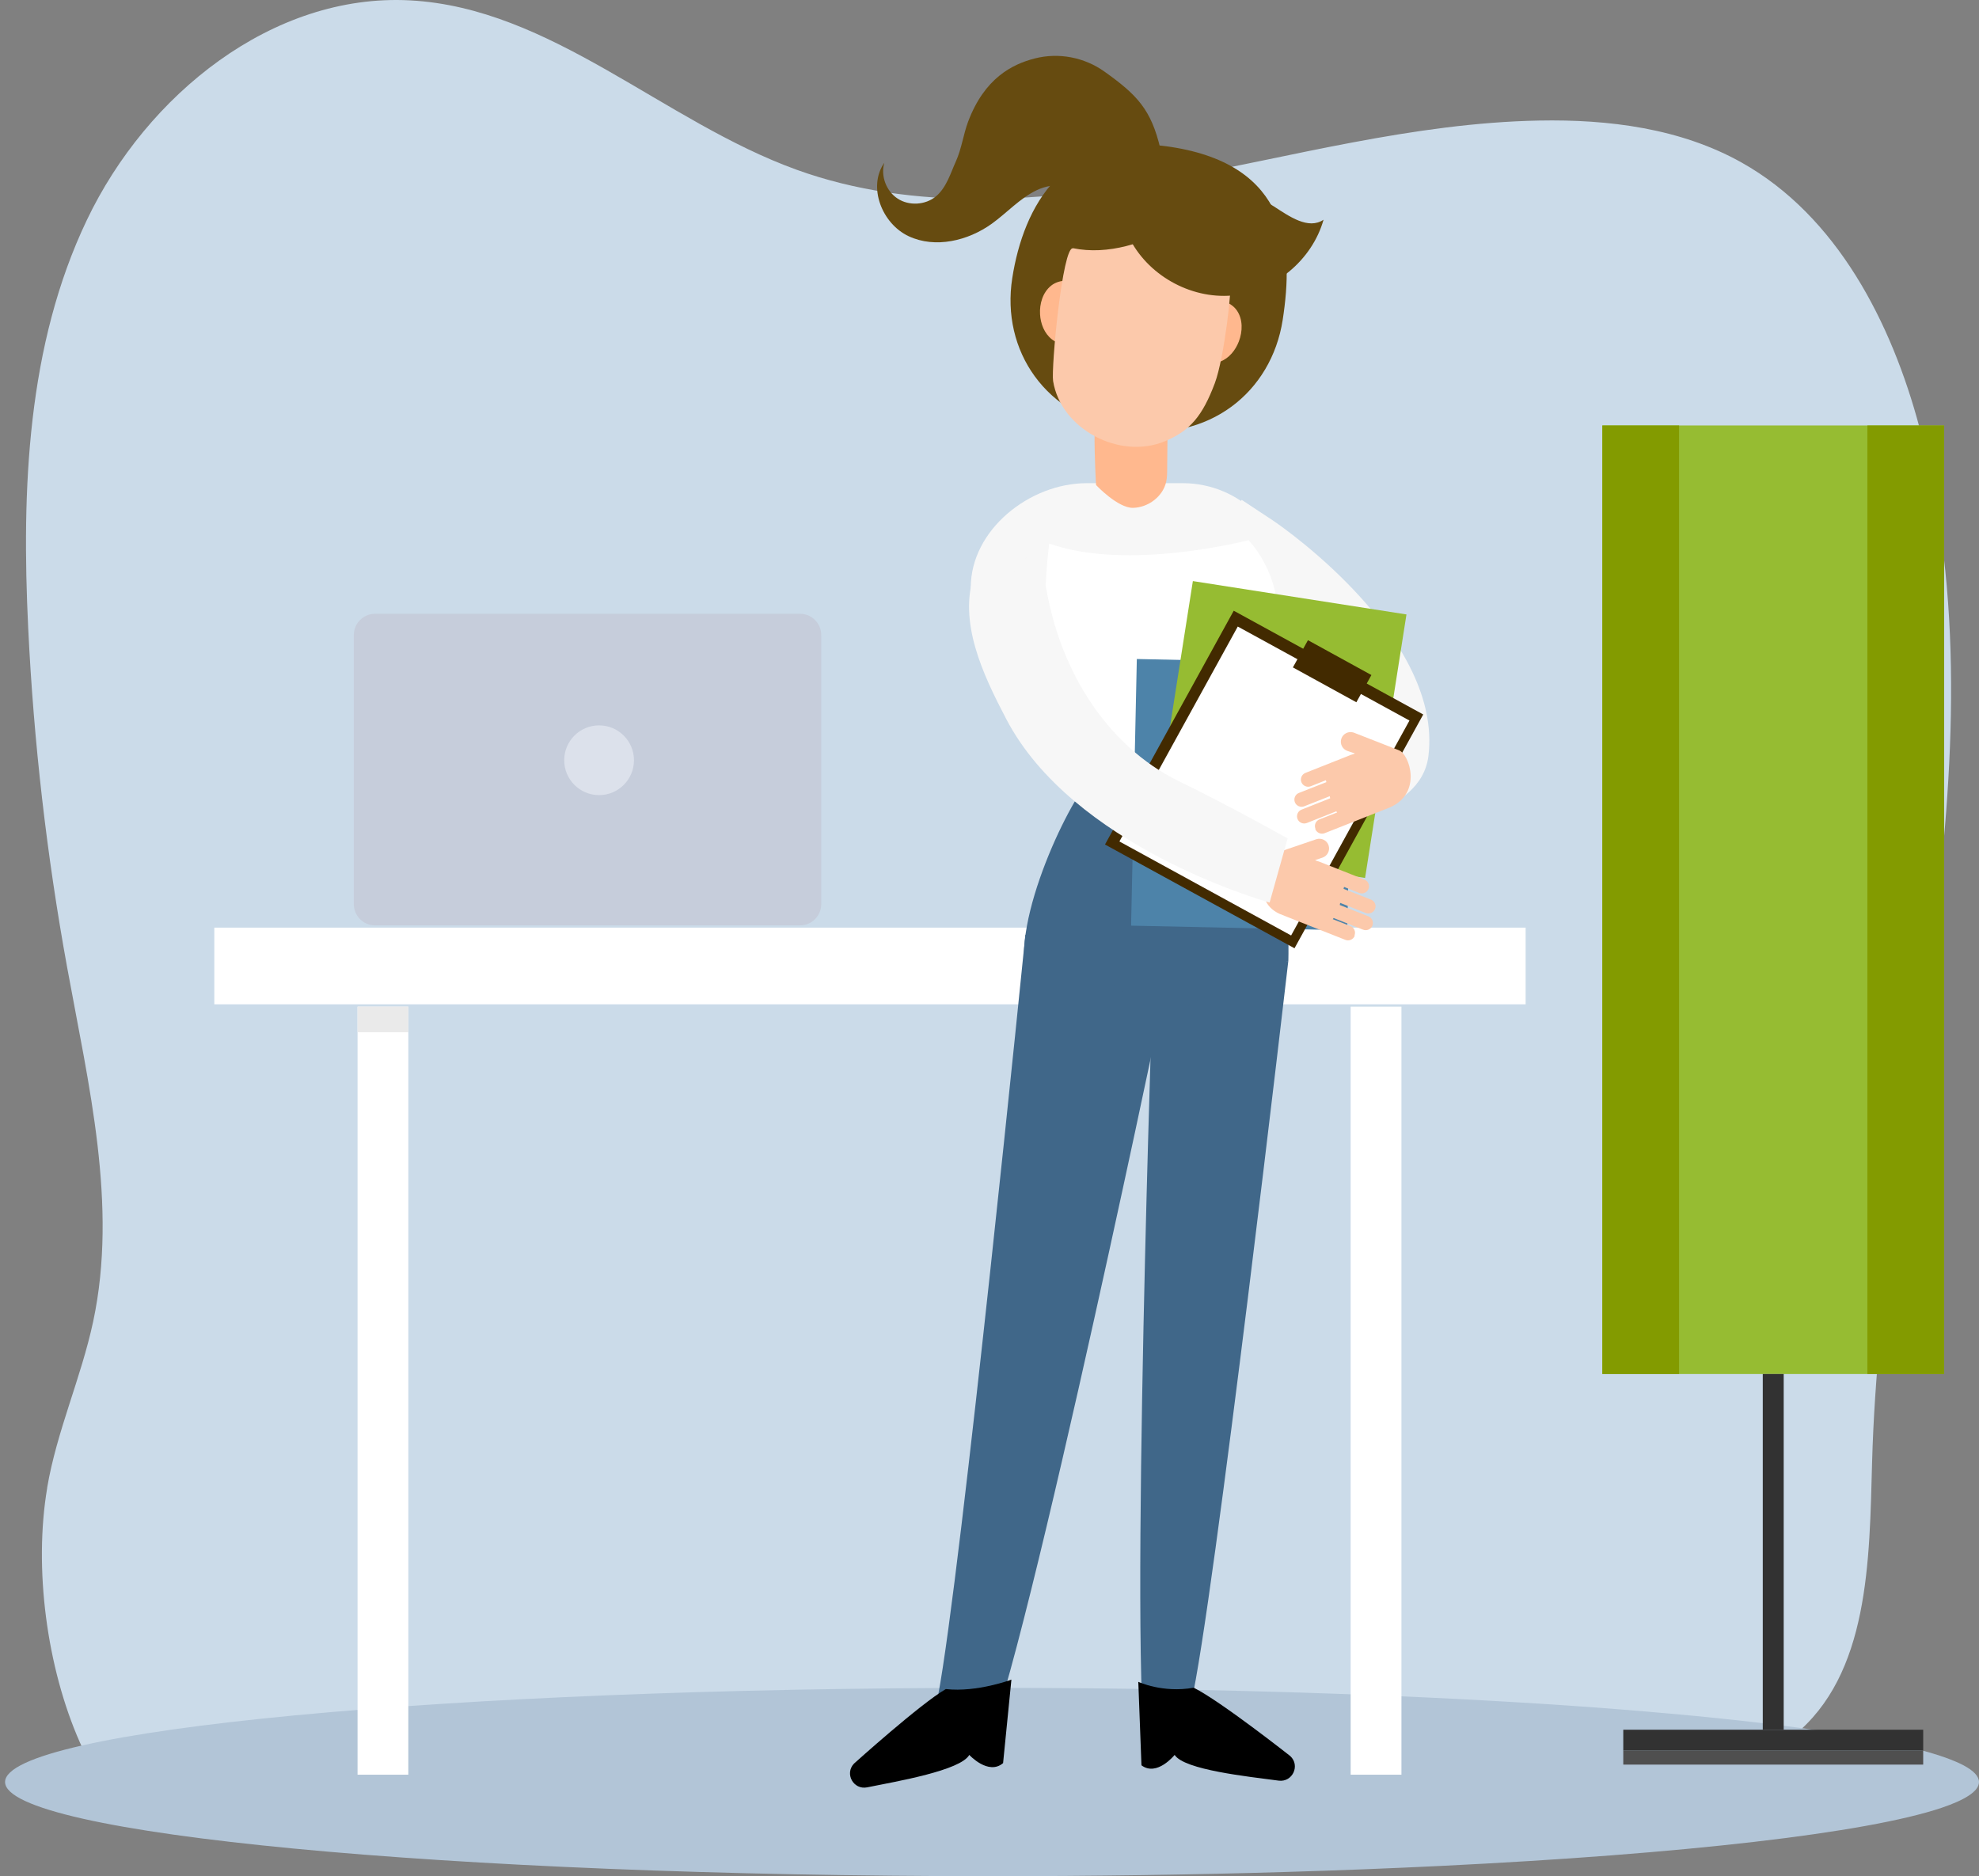 <?xml version="1.0" encoding="utf-8" ?>
<!DOCTYPE svg PUBLIC "-//W3C//DTD SVG 1.1//EN" "http://www.w3.org/Graphics/SVG/1.1/DTD/svg11.dtd">
<svg xmlns="http://www.w3.org/2000/svg" width="289" height="274" viewBox="0 0 289 274" fill="none"><rect x="0" y="0" width="289" height="274" fill="#808080" stroke="none"/><path d="M6.885 217.277C8.29 208.99 11.849 201.217 13.605 193.003C17.236 175.973 12.921 158.395 9.804 141.267C6.822 124.913 4.921 108.363 4.12 91.757C3.138 71.471 3.957 50.387 12.696 32.108C21.434 13.821 39.802 -0.999 59.854 0.053C80.501 1.146 96.861 17.752 116.337 24.791C133.57 31.015 152.568 29.465 170.576 26.186C188.584 22.907 206.438 17.956 224.734 17.606C234.923 17.41 245.427 18.739 254.336 23.739C268.218 31.521 276.217 47.026 280.334 62.532C293.315 111.495 274.794 162.841 273.389 213.517C272.992 227.897 273.001 244.569 261.885 253.525C254.642 259.357 244.706 260.001 235.454 260.393C190.485 262.301 145.524 264.218 100.554 266.127C75.916 267.171 51.567 267.627 27.109 263.941C19.686 262.823 14.939 261.861 11.669 254.471C6.84 243.557 4.903 229.047 6.894 217.293L6.885 217.277Z" fill="#CBDBE9"/><path d="M289 260.245C289 260.925 288.485 261.589 287.481 262.246C286.566 262.848 285.233 263.442 283.518 264.02C272.501 267.716 245.731 270.772 210.564 272.492C203.234 272.851 195.54 273.156 187.553 273.39C174.066 273.789 159.734 274 144.87 274C65.27 274 0.74 267.841 0.74 260.245C0.74 252.649 65.27 246.498 144.87 246.498C172.91 246.498 199.085 247.264 221.217 248.585C226.548 248.897 231.63 249.249 236.455 249.632C239.032 249.835 241.528 250.046 243.945 250.265C246.406 250.484 248.787 250.71 251.079 250.953C267.836 252.688 279.955 254.845 285.544 257.244C287.347 258.01 288.476 258.807 288.849 259.62C288.947 259.831 289 260.034 289 260.245Z" fill="#B2C5D7"/><rect x="233.996" y="62.134" width="49.911" height="138.528" fill="#96BC32"/><rect x="233.996" y="62.134" width="11.204" height="138.528" fill="#839B00"/><rect x="272.703" y="62.134" width="11.204" height="138.528" fill="#839B00"/><rect x="257.424" y="200.662" width="3.056" height="51.948" fill="#323232"/><rect x="237.052" y="255.666" width="3.056" height="43.799" transform="rotate(-90 237.052 255.666)" fill="#323232"/><rect x="237.052" y="257.703" width="2.037" height="43.799" transform="rotate(-90 237.052 257.703)" fill="#4F4F4F"/><path d="M116.825 89.636H54.773C53.059 89.636 51.669 91.03 51.669 92.749V132.033C51.669 133.753 53.059 135.147 54.773 135.147H116.825C118.539 135.147 119.929 133.753 119.929 132.033V92.749C119.929 91.03 118.539 89.636 116.825 89.636Z" fill="#C6CDDB"/><path d="M222.792 135.472H31.297V146.677H222.792V135.472Z" fill="white"/><path d="M59.629 147.005H52.214V259.177H59.629V147.005Z" fill="white"/><path d="M59.629 147.005H52.214V150.747H59.629V147.005Z" fill="#EAEAEA"/><path d="M204.657 147.005H197.242V259.177H204.657V147.005Z" fill="white"/><path d="M174.099 147.005H166.684V150.747H174.099V147.005Z" fill="#EAEAEA"/><g clip-path="url('#clip0_2007_866')"><path d="M187.314 46.732C185.668 57.283 176.534 64.628 164.6 62.773C152.666 60.932 146.177 51.179 147.822 40.629C149.468 30.078 155.434 19.052 171.013 21.46C188.267 24.128 188.944 36.181 187.314 46.732Z" fill="#664B10"/><path d="M200.201 118.777C196.018 122.948 190.712 128.852 182.47 131.781L177.425 133.576L173.827 123.516L178.871 121.721C186.56 118.992 195.91 114.33 196.725 107.69C197.817 98.903 184.576 87.969 179.871 84.84L175.426 81.881L181.332 73.001L185.791 75.946C188.221 77.556 210.658 93.52 208.598 110.404C208.044 114.897 204.092 117.443 200.201 118.777Z" fill="#F7F7F7"/><path d="M172.72 101.049H158.71C150.298 101.049 141.763 94.195 141.763 85.806C141.763 77.418 150.313 70.563 158.71 70.563H172.72C181.132 70.563 188.006 77.418 188.006 85.806C188.006 94.195 181.132 101.049 172.72 101.049Z" fill="#F7F7F7"/><path d="M160.079 70.855C160.079 70.855 163.247 74.213 165.461 74.167C167.676 74.121 169.829 72.511 170.305 70.349C170.444 69.735 170.444 69.106 170.444 68.493C170.49 63.877 170.536 59.261 170.582 54.63C170.582 55.642 161.77 53.817 161.324 54.047C159.048 55.243 160.063 70.839 160.063 70.839L160.079 70.855Z" fill="#FFB88E"/><path d="M176.58 44.294C177.902 43.466 179.794 44.094 180.655 45.383C181.516 46.671 181.47 48.404 180.916 49.861C180.424 51.149 179.471 52.345 178.164 52.82C176.856 53.296 175.196 52.912 174.473 51.731C175.58 49.263 176.164 46.579 176.211 43.864" fill="#FFB88E"/><path d="M157.71 41.902C156.711 40.721 154.712 40.751 153.497 41.718C152.282 42.699 151.79 44.355 151.882 45.904C151.959 47.284 152.512 48.695 153.604 49.554C154.696 50.413 156.403 50.535 157.449 49.63C157.141 46.947 157.403 44.202 158.187 41.61" fill="#FFB88E"/><path d="M156.68 36.273C155.158 35.952 153.481 53.756 153.789 55.657C154.927 62.681 163.508 67.189 170.105 64.444C173.765 62.926 175.595 60.779 177.41 55.949C178.794 52.253 179.994 41.533 179.594 41.38C175.672 39.969 172.812 36.626 171.643 32.777C167.43 35.507 161.755 37.301 156.68 36.243V36.273Z" fill="#FCC9AB"/><path d="M183.485 112.505C188.759 116.323 188.144 140.292 188.144 140.292L171.935 150.889C171.935 150.889 153.527 149.079 150.621 144.341C146.484 137.593 155.188 118.501 159.094 113.885C164.092 107.95 176.903 107.736 183.5 112.52L183.485 112.505Z" fill="#406789"/><path fill-rule="evenodd" clip-rule="evenodd" d="M154.173 97.43C158.71 104.331 159.125 115.848 159.125 115.848C163.954 117.934 169.736 119.16 175.057 118.992C178.256 118.884 181.393 117.167 184.207 115.741C184.207 115.741 183.469 99.378 185.745 94.302C187.867 89.533 185.93 82.77 182.316 78.89C182.316 78.89 164.754 83.491 153.22 79.381C153.22 79.381 151.39 93.152 154.189 97.43H154.173Z" fill="white"/><path d="M149.744 136.489C149.744 136.489 140.348 230.019 136.98 247.685C135.95 253.068 139.272 254.8 142.839 256.579C146.407 258.358 169.429 147.991 169.429 147.991L149.744 136.489Z" fill="#406789"/><path d="M188.144 140.292C188.144 140.292 177.149 235.248 173.935 248.697C172.658 254.034 171.643 255.812 168.075 257.591C164.508 259.37 168.183 149.233 168.183 149.233L188.144 140.292Z" fill="#406789"/><path d="M138.118 246.673C134.381 248.835 124.708 257.561 124.708 257.561C123.309 259.033 124.631 261.425 126.631 261.026C131.06 260.137 140.271 258.557 141.548 256.288C141.548 256.288 144.331 259.324 146.484 257.484L147.699 245.292C147.699 245.292 142.716 247.179 138.118 246.673Z" fill="black"/><path d="M174.319 246.473C178.194 248.39 188.421 256.456 188.421 256.456C189.913 257.837 188.744 260.306 186.729 260.045C182.254 259.447 172.95 258.481 171.536 256.288C171.536 256.288 168.952 259.508 166.691 257.806L166.23 245.615C166.23 245.615 169.782 247.286 174.319 246.473Z" fill="black"/><path d="M197.58 96.918L166.015 96.242L165.177 135.184L196.742 135.86L197.58 96.918Z" fill="#4D83A9"/><path d="M205.39 89.733L174.198 84.862L168.155 123.345L199.347 128.216L205.39 89.733Z" fill="#96BC32"/><path d="M207.84 104.342L180.166 89.19L161.366 123.333L189.04 138.486L207.84 104.342Z" fill="#422A00"/><path d="M205.828 105.229L180.755 91.501L163.473 122.888L188.546 136.616L205.828 105.229Z" fill="white"/><path d="M197.802 136.612C198.017 136.075 197.756 135.462 197.218 135.247L194.634 134.235C194.634 134.235 194.726 134.112 194.757 134.066L199.048 135.768C199.586 135.983 200.201 135.722 200.416 135.186C200.632 134.649 200.37 134.036 199.832 133.821L195.649 132.165C195.664 132.073 195.695 131.965 195.71 131.858L199.432 133.33C199.97 133.545 200.585 133.284 200.801 132.747C201.016 132.211 200.755 131.597 200.216 131.383L196.203 129.803C196.233 129.711 196.264 129.619 196.279 129.527L198.479 130.401C199.017 130.616 199.632 130.355 199.847 129.818C200.063 129.282 199.801 128.668 199.263 128.454L192.604 125.816C192.604 125.816 192.45 125.77 192.389 125.755L192.035 125.617L193.127 125.248C193.865 125.003 194.265 124.19 194.019 123.454C193.773 122.718 192.958 122.319 192.22 122.565L186.237 124.604C185.499 124.85 182.162 131.398 186.914 133.483L191.374 135.247L196.464 137.256C197.002 137.471 197.617 137.21 197.833 136.673L197.802 136.612Z" fill="#FCC9AB"/><path d="M142.347 83.644L145.1 86.159C143.501 90.698 151.805 76.728 152.189 81.359C153.543 97.385 161.832 109.039 172.089 114.054C180.163 117.995 187.96 122.412 188.037 122.442L185.407 131.812C184.1 131.444 156.634 123.516 146.961 105.037C143.531 98.489 139.841 90.76 142.332 83.644H142.347Z" fill="#F7F7F7"/><path d="M169.475 21.797C168.122 16.031 166.122 13.9 161.278 10.449C158.341 8.364 154.619 7.643 151.128 8.532C147.822 9.376 143.777 11.4 141.378 17.764C140.671 19.666 140.425 21.721 139.595 23.561C138.826 25.248 138.226 27.395 136.673 28.683C135.135 29.956 132.751 30.094 131.09 29.005C129.414 27.916 128.584 25.692 129.137 23.776C126.677 27.287 128.799 32.67 132.69 34.495C136.58 36.32 141.363 35.169 144.839 32.67C147.053 31.075 148.929 28.959 151.39 27.778C153.85 26.597 157.31 26.735 158.771 29.035C159.048 29.465 159.248 29.971 159.663 30.278C160.079 30.584 160.801 30.538 160.955 30.063" fill="#664B10"/><path d="M164.815 34.541C167.46 40.092 173.75 43.681 179.901 43.159C186.037 42.638 191.62 38.007 193.281 32.087C191.066 33.59 188.267 31.596 186.022 30.14C179.609 25.999 169.413 27.195 166.199 34.096" fill="#664B10"/><path d="M192.096 121.031C191.881 120.495 192.143 119.881 192.681 119.666L195.264 118.654C195.264 118.654 195.172 118.532 195.141 118.486L190.851 120.188C190.313 120.403 189.697 120.142 189.482 119.605C189.267 119.068 189.528 118.455 190.067 118.24L194.249 116.584C194.234 116.492 194.203 116.385 194.188 116.277L190.466 117.75C189.928 117.964 189.313 117.704 189.098 117.167C188.882 116.63 189.144 116.017 189.682 115.802L193.696 114.222C193.665 114.13 193.634 114.038 193.619 113.946L191.42 114.821C190.882 115.035 190.266 114.775 190.051 114.238C189.836 113.701 190.097 113.088 190.636 112.873L197.294 110.235C197.294 110.235 197.448 110.189 197.51 110.174L197.863 110.036L196.772 109.668C196.033 109.423 195.634 108.61 195.88 107.874C196.126 107.138 196.941 106.739 197.679 106.984L204.307 109.576C205.829 110.174 207.736 115.802 203 117.903L198.54 119.666L193.45 121.675C192.912 121.89 192.296 121.629 192.081 121.093L192.096 121.031Z" fill="#FCC9AB"/><path d="M200.271 98.584L191.004 93.493L188.807 97.469L198.074 102.559L200.271 98.584Z" fill="#422A00"/></g><circle cx="87.487" cy="111.026" r="5.093" fill="#DCE1EB"/><defs><clipPath id="clip0_2007_866"><rect width="134.454" height="265.851" fill="white" transform="translate(88.338 8.149)"/></clipPath></defs></svg>
